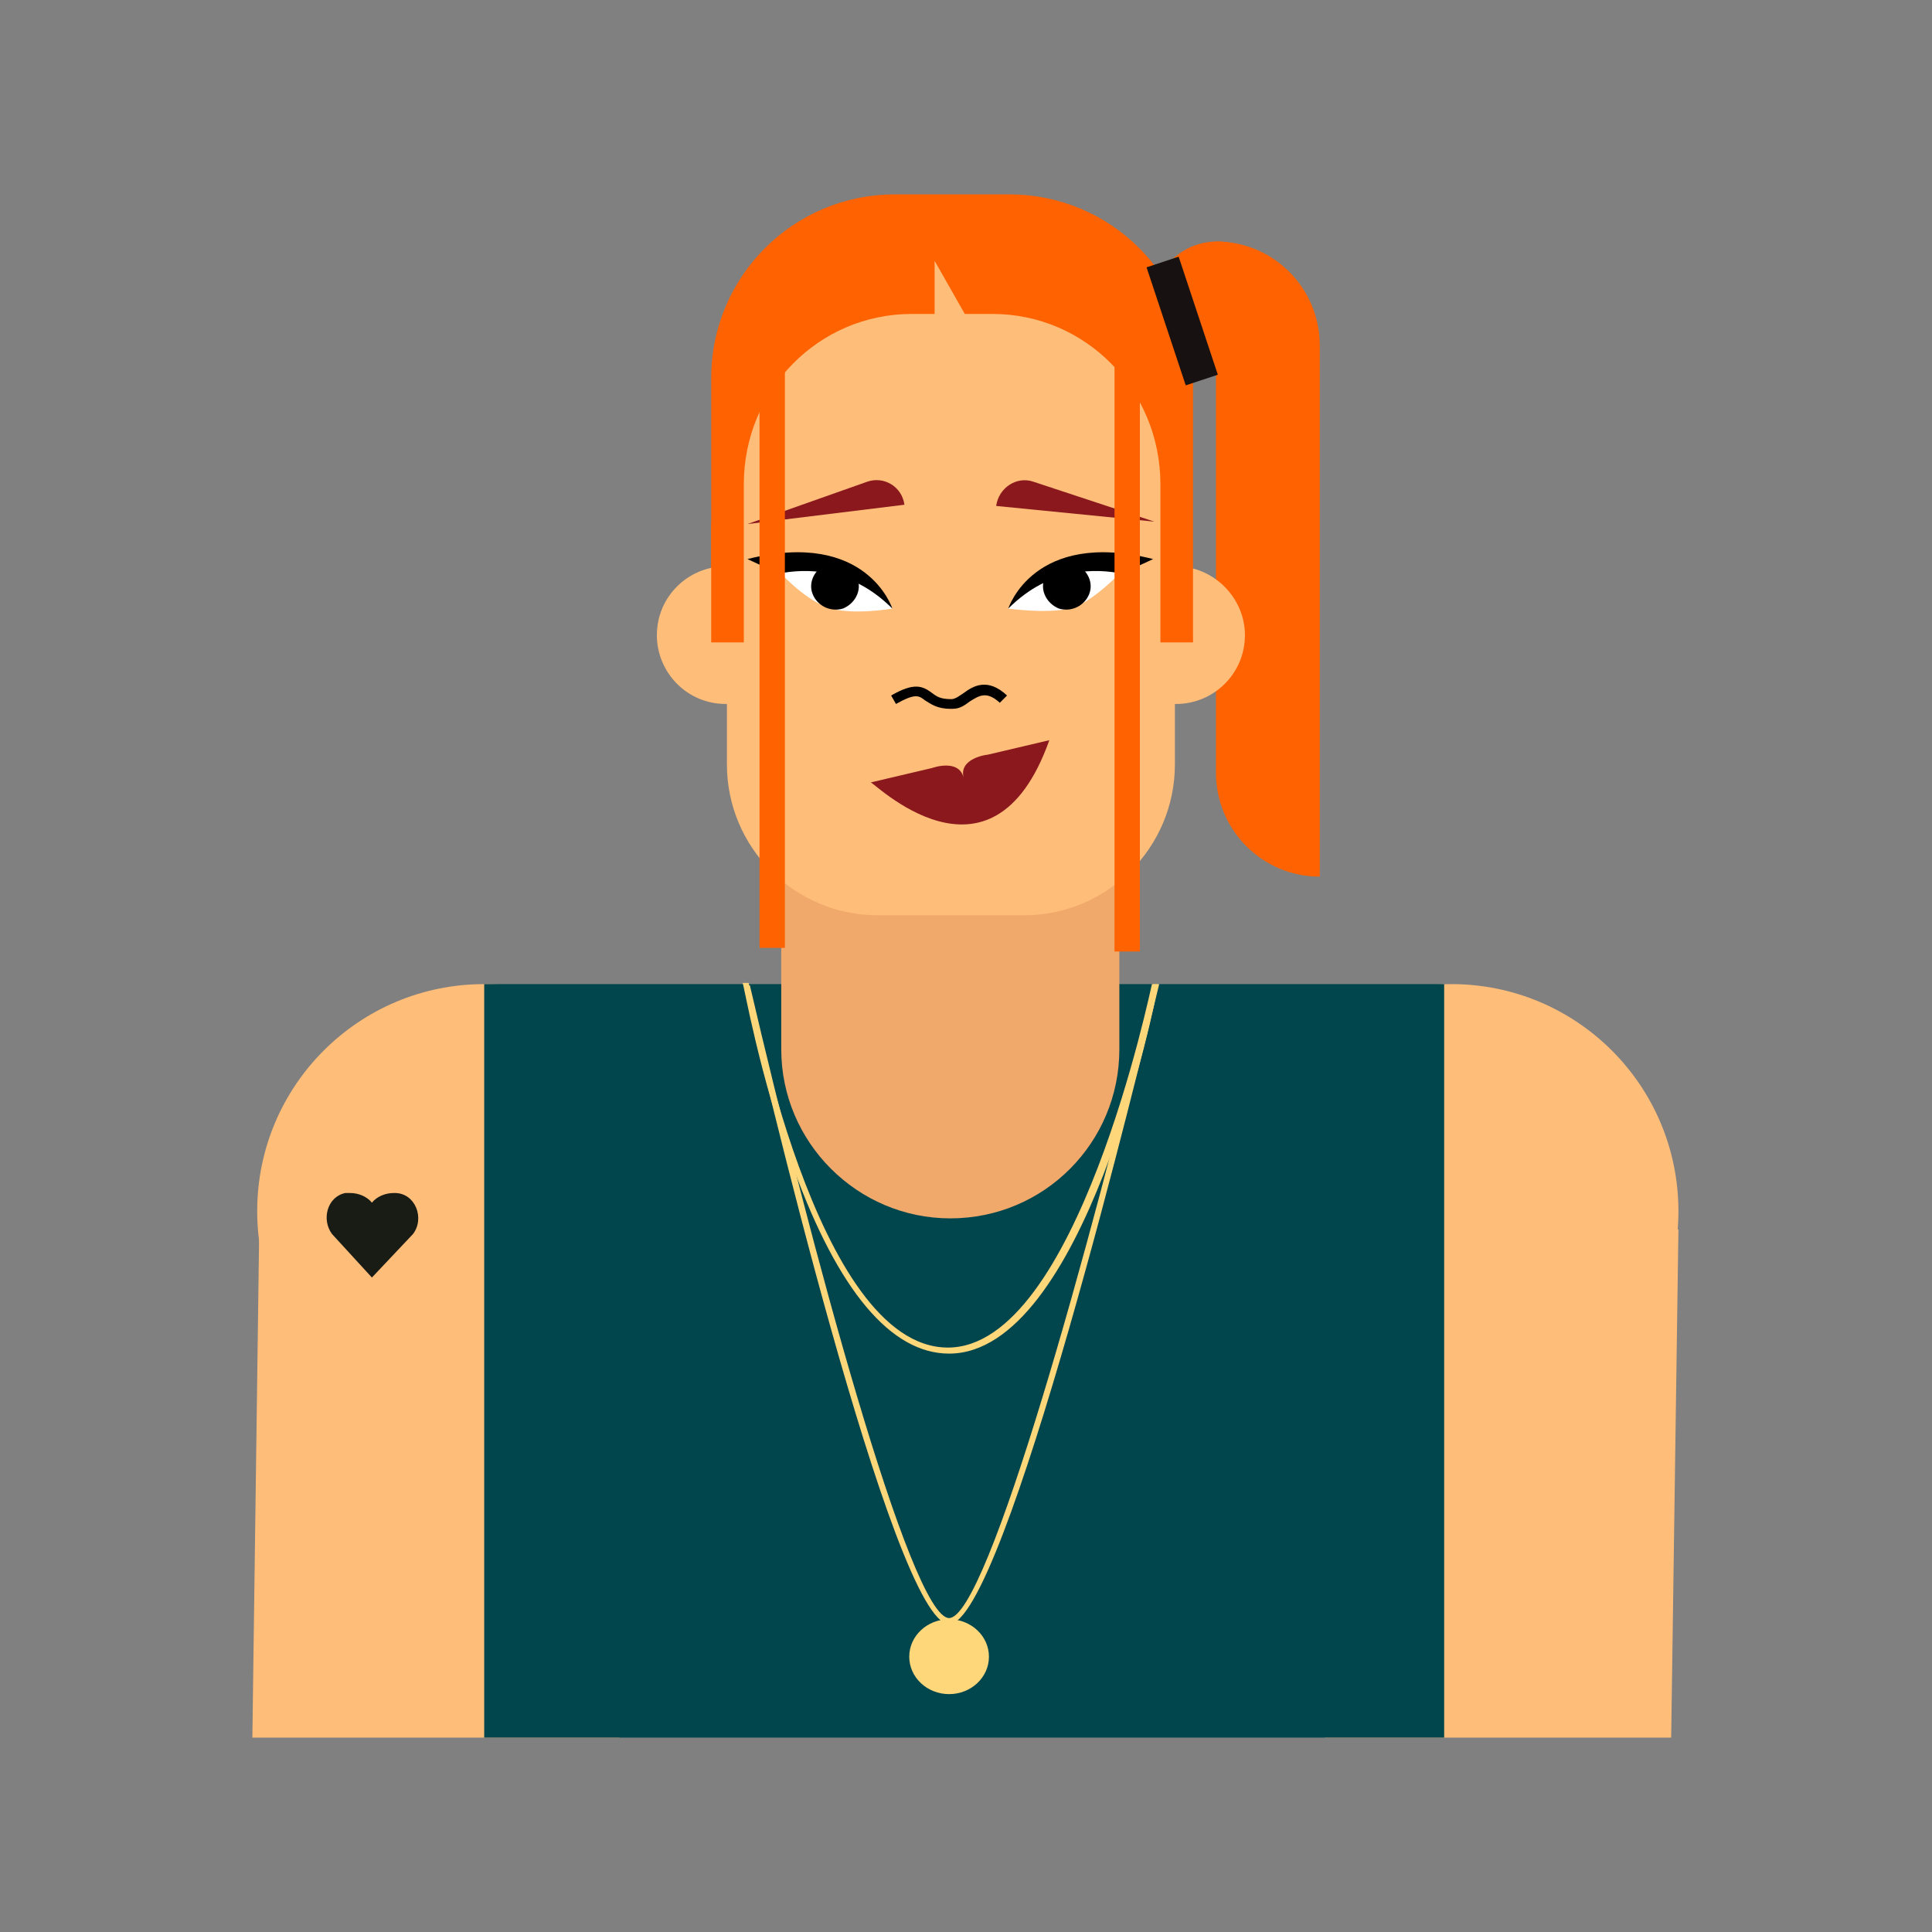 <?xml version="1.0" encoding="utf-8"?>
<!-- Generator: Adobe Illustrator 27.8.0, SVG Export Plug-In . SVG Version: 6.00 Build 0)  -->
<svg version="1.1" id="Ebene_1" xmlns="http://www.w3.org/2000/svg" xmlns:xlink="http://www.w3.org/1999/xlink" x="0px" y="0px"
	 viewBox="0 0 160 160" style="enable-background:new 0 0 160 160;" xml:space="preserve">
<rect x="0" y="0" width="160" height="160" fill="#808080" stroke="none"/>
<style type="text/css">
	.st0{fill:#FFBD7A;}
	.st1{fill:#01464D;}
	.st2{fill:#FF6200;}
	.st3{fill:#FFD77B;}
	.st4{fill:#F0A86B;}
	.st5{fill:#FFFFFF;}
	.st6{fill:#8B181D;}
	.st7{fill:#171111;}
	.st8{fill:#191C15;}
</style>
<polygon class="st0" points="138.4,143.9 139,101.8 105.7,111.1 109.7,143.9 "/>
<polygon class="st0" points="51.3,143.9 55.8,118 21.5,99.4 20.9,143.9 "/>
<circle class="st0" cx="40.1" cy="100.3" r="18.8"/>
<circle class="st0" cx="120.2" cy="100.3" r="18.8"/>
<rect x="40.1" y="81.5" class="st1" width="79.5" height="62.4"/>
<path class="st2" d="M109.3,72.6L109.3,72.6c-4.8,0-8.6-3.9-8.6-8.6V20l0,0c4.8,0,8.6,3.9,8.6,8.6V72.6z"/>
<circle class="st2" cx="100.8" cy="25.4" r="5.4"/>
<path class="st3" d="M78.6,134.5c-4.6,0-15.8-47.5-17-52.9l0.5,0C67,102.6,75.4,134,78.6,134c3.2,0,11.8-31.3,16.9-52.5l0.5,0
	C94.7,86.9,83.2,134.5,78.6,134.5z"/>
<ellipse class="st3" cx="78.6" cy="137.2" rx="3.3" ry="3.1"/>
<path class="st3" d="M78.6,112.1c-4.8,0-9.2-5.2-12.9-15.4c-2.8-7.5-4.1-15.2-4.2-15.3l0.5,0c0.1,0.3,5.5,30.2,16.5,30.2
	c10.7,0,16.8-29.8,16.9-30.1l0.5,0C95.8,82.8,89.7,112.1,78.6,112.1z"/>
<rect x="58.9" y="43.3" class="st2" width="39.7" height="12.1"/>
<path class="st4" d="M92.7,86.9V68.7l-28-0.1v18.3c0,7.7,6.3,14,14,14C86.5,100.9,92.7,94.6,92.7,86.9z"/>
<path class="st0" d="M97.4,46.9L97.4,46.9l-0.1-14.7c0-6.9-5.6-12.5-12.5-12.5H72.7c-6.9,0-12.5,5.6-12.5,12.5v14.7h-0.1
	c-3.1,0-5.7,2.5-5.7,5.7c0,3.1,2.5,5.7,5.7,5.7h0.1v5c0,6.9,5.6,12.5,12.5,12.5h12.1c6.9,0,12.5-5.6,12.5-12.5v-5h0.1
	c3.1,0,5.7-2.5,5.7-5.7C103.1,49.5,100.5,46.9,97.4,46.9z"/>
<path class="st5" d="M83.5,50.4c0,0,1.4-2.9,4-3.8c2.6-0.9,5.5,0.6,5.5,0.6s-2.3,2.5-4.1,3.1C87.1,50.9,83.5,50.4,83.5,50.4z"/>
<path d="M90.2,49.2c0.4-1-0.2-2.1-1.2-2.5s-2.1,0.2-2.5,1.2s0.2,2.1,1.2,2.5C88.7,50.7,89.8,50.2,90.2,49.2z"/>
<path d="M83.5,50.4c0,0,2.1-6.6,12-4.1l-2.6,1.2C90.8,47.1,87,46.9,83.5,50.4z"/>
<path class="st5" d="M73.9,50.4c0,0-1.4-2.9-4-3.8c-2.6-0.9-5.5,0.6-5.5,0.6s2,2.3,4.1,3.1C70.5,51,73.9,50.4,73.9,50.4z"/>
<path d="M67.3,49.2c-0.4-1,0.2-2.1,1.2-2.5s2.1,0.2,2.5,1.2s-0.2,2.1-1.2,2.5C68.8,50.7,67.7,50.2,67.3,49.2z"/>
<path d="M73.9,50.4c0,0-2.1-6.6-12-4.1l2.6,1.2C66.6,47.1,70.4,46.9,73.9,50.4z"/>
<path d="M78.7,58.7c0.1,0,0.2,0,0.2,0c0.6,0,1-0.3,1.4-0.6c0.8-0.5,1.4-0.9,2.5,0.1l0.6-0.6c-1.6-1.5-2.8-0.8-3.6-0.2
	c-0.3,0.2-0.7,0.5-1,0.5c-0.9,0-1.2-0.2-1.6-0.5c-0.8-0.6-1.5-0.9-3.4,0.2l0.4,0.7c1.6-0.9,1.9-0.7,2.4-0.3
	C77.1,58.3,77.6,58.7,78.7,58.7z"/>
<path class="st6" d="M95.6,43.2l-10-3.3c-1.4-0.5-2.9,0.5-3.1,2L95.6,43.2z"/>
<path class="st6" d="M61.9,43.4l9.9-3.5c1.4-0.5,2.9,0.4,3.1,1.9L61.9,43.4z"/>
<path class="st6" d="M79.8,64.4c-0.4-1.6-2.6-0.8-2.6-0.8l-5.1,1.2c0-0.3,10,10,14.8-3.5l-5.1,1.2C81.7,62.5,79.4,62.8,79.8,64.4
	L79.8,64.4z"/>
<rect x="62.9" y="28.9" class="st2" width="2.1" height="49.6"/>
<rect x="92.3" y="29.2" class="st2" width="2.1" height="49.6"/>
<path class="st2" d="M61.6,53.2V40.1c0-7.8,6.2-14.1,13.9-14.1h1.9v-4.4l2.5,4.4h2.3c7.7,0,13.9,6.3,13.9,14.1v13.1h2.7V31.3
	c0-8.4-6.8-15.2-15.2-15.2h-9.5c-8.4,0-15.2,6.8-15.2,15.2v21.9C58.9,53.2,61.6,53.2,61.6,53.2z"/>
<rect x="96.5" y="21.4" transform="matrix(0.949 -0.315 0.315 0.949 -3.366 32.228)" class="st7" width="2.8" height="10.3"/>
<path class="st8" d="M30.8,105.8l3.4-3.6c1-1.3,0.2-3.4-1.5-3.4c0,0,0,0-0.1,0c-0.7,0-1.4,0.3-1.8,0.8c-0.4-0.5-1.1-0.8-1.8-0.8
	c-0.1,0-0.3,0-0.4,0c-1.5,0.3-2,2.2-1.1,3.4L30.8,105.8z"/>
</svg>
